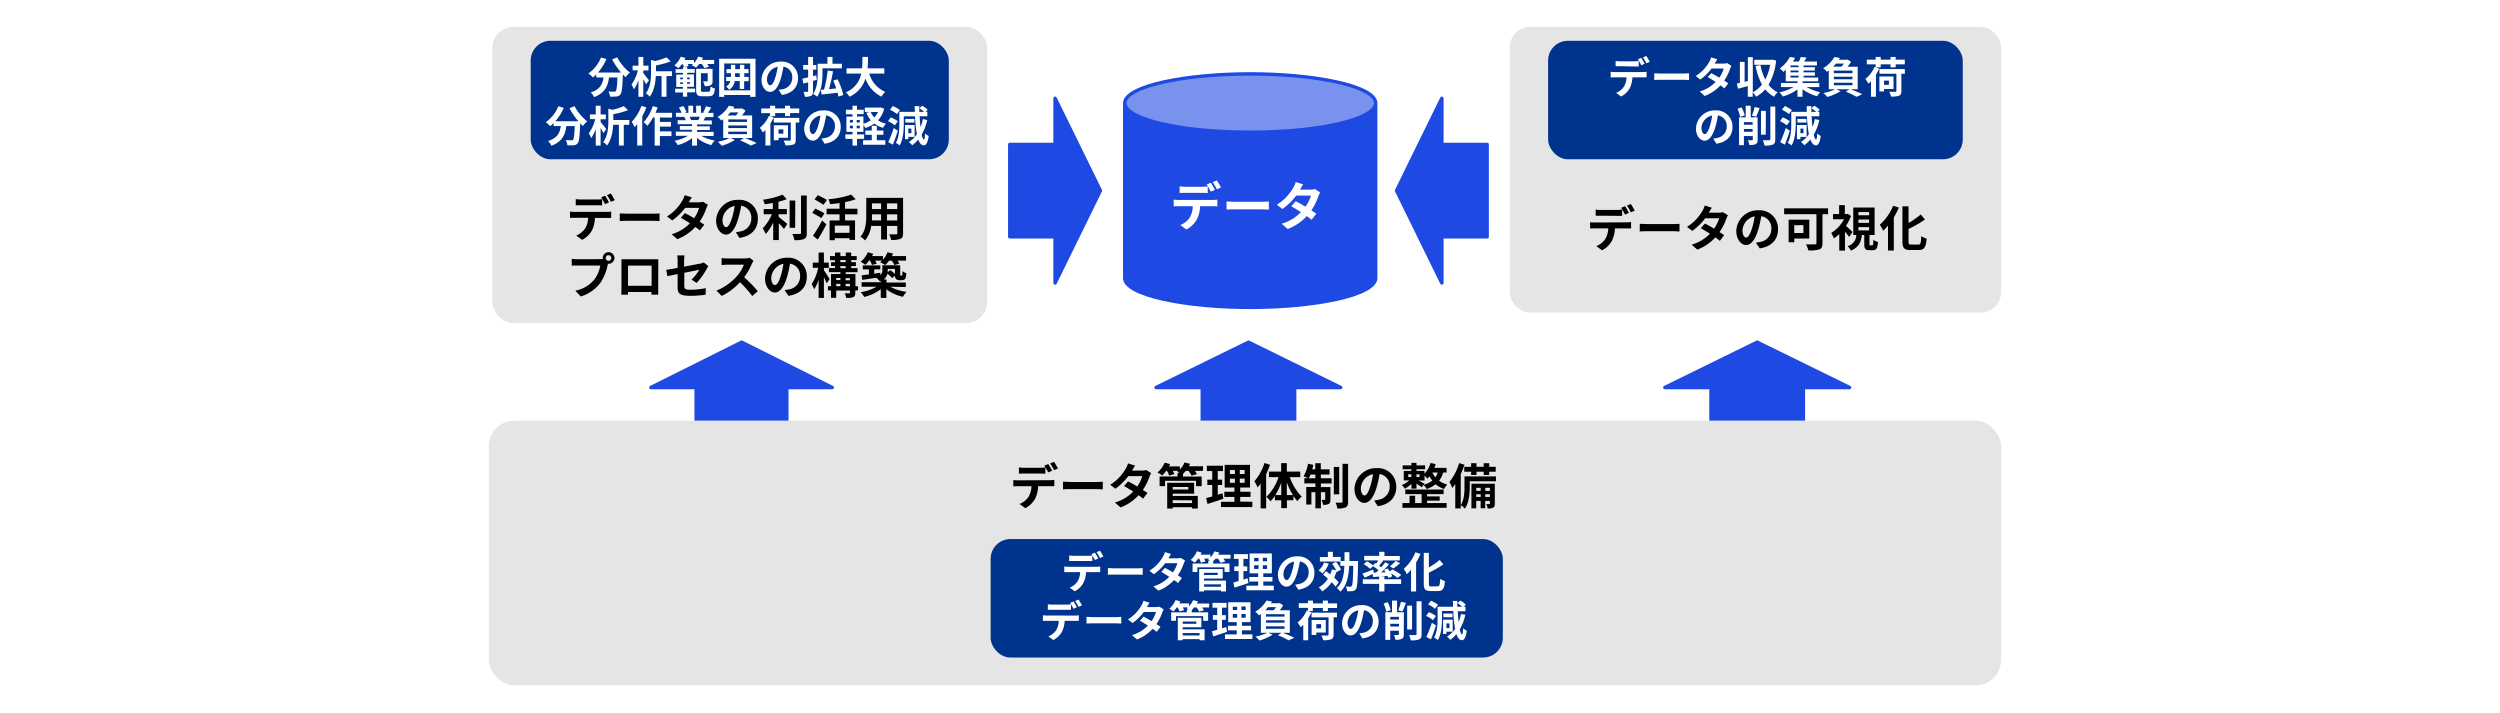 <svg xmlns="http://www.w3.org/2000/svg" viewBox="0 0 820 234"><defs><style>.cls-1{fill:#fff;}.cls-2,.cls-3{fill:#1e49e2;}.cls-2{fill-rule:evenodd;}.cls-4{fill:#e5e5e5;}.cls-5{fill:#00338d;}.cls-6{fill:#7892ee;}</style></defs><g id="レイヤー_2" data-name="レイヤー 2"><g id="レイヤー_3" data-name="レイヤー 3"><rect class="cls-1" width="820" height="234"/></g><g id="レイヤー_1-2" data-name="レイヤー 1"><polygon class="cls-2" points="213.5 127.1 243.21 112.24 272.93 127.1 258.07 127.1 258.07 141.96 228.35 141.96 228.35 127.1 213.5 127.1"/><path class="cls-3" d="M258.07,142.53H228.35a.58.58,0,0,1-.57-.57V127.67H213.5a.57.57,0,0,1-.26-1.08L243,111.73a.57.57,0,0,1,.51,0l29.71,14.86a.57.57,0,0,1-.25,1.08H258.64V142A.58.58,0,0,1,258.07,142.53Zm-29.14-1.15H257.5V127.1a.56.56,0,0,1,.57-.57H270.5l-27.29-13.65-27.29,13.65h12.43a.57.57,0,0,1,.58.57Z"/><polygon class="cls-2" points="379.21 127.1 409.5 112.24 439.78 127.1 424.64 127.1 424.64 141.96 394.35 141.96 394.35 127.1 379.21 127.1"/><path class="cls-3" d="M424.64,142.53H394.35a.58.58,0,0,1-.57-.57V127.67H379.21a.58.58,0,0,1-.56-.44.57.57,0,0,1,.31-.64l30.29-14.86a.55.55,0,0,1,.5,0L440,126.59a.57.57,0,0,1-.25,1.08H425.21V142A.57.57,0,0,1,424.64,142.53Zm-29.71-1.15h29.14V127.1a.56.56,0,0,1,.57-.57h12.68L409.5,112.88l-27.83,13.65h12.68a.57.57,0,0,1,.58.57Z"/><polygon class="cls-2" points="546.07 127.1 576.35 112.24 606.64 127.1 591.5 127.1 591.5 141.96 561.21 141.96 561.21 127.1 546.07 127.1"/><path class="cls-3" d="M591.5,142.53H561.21a.58.58,0,0,1-.57-.57V127.67H546.07a.57.57,0,0,1-.25-1.08l30.28-14.86a.57.57,0,0,1,.51,0l30.28,14.86a.57.57,0,0,1-.25,1.08H592.07V142A.58.58,0,0,1,591.5,142.53Zm-29.72-1.15h29.15V127.1a.56.56,0,0,1,.57-.57h12.68l-27.83-13.65-27.82,13.65h12.68a.56.56,0,0,1,.57.57Z"/><rect class="cls-4" x="161.5" y="8.81" width="162.29" height="97.14" rx="6.88"/><rect class="cls-5" x="174.07" y="13.38" width="137.14" height="38.86" rx="6.48"/><path class="cls-1" d="M202.45,18.82a16.09,16.09,0,0,0,4.16,5,7.77,7.77,0,0,0-1.42,1.5c-.29-.27-.59-.58-.89-.9v.1c-.16,4.23-.33,5.88-.82,6.47a1.69,1.69,0,0,1-1.27.65,15,15,0,0,1-2.11.05,4.06,4.06,0,0,0-.55-1.68c.77.05,1.5.07,1.85.07a.65.65,0,0,0,.56-.2c.28-.29.43-1.54.56-4.47h-2.76c-.35,2.69-1.26,5.09-4.89,6.44a5.81,5.81,0,0,0-1.1-1.54c3.16-1,3.89-2.85,4.17-4.9h-2.37v-1a9.46,9.46,0,0,1-1.12,1A9.5,9.5,0,0,0,193,24.09a11.63,11.63,0,0,0,4.13-5.24l1.79.52a17,17,0,0,1-2.77,4.41h7.56a23.68,23.68,0,0,1-2.93-4.3Z"/><path class="cls-1" d="M211.91,27.66A15.62,15.62,0,0,0,211,26v5.75h-1.59V26.3a12.13,12.13,0,0,1-1.5,3,8.16,8.16,0,0,0-.79-1.56,13,13,0,0,0,2.1-4.67H207.5V21.54h1.91V18.67H211v2.87h1.7v1.57H211V24c.48.55,1.6,2,1.85,2.35Zm8.49-2.72h-1.8v6.79H217V24.94H215.1c-.09,2.14-.53,4.87-2,6.78a4,4,0,0,0-1.28-1.08c1.56-2.06,1.72-4.87,1.72-6.94V19.65l1.31.36a18.31,18.31,0,0,0,3.74-1.2l1.42,1.3a23.15,23.15,0,0,1-4.85,1.33v1.93h5.27Z"/><path class="cls-1" d="M229.34,21a8.67,8.67,0,0,1-1.05,1.17,9.25,9.25,0,0,0-1.45-.8c.15-.11.3-.23.46-.37h-1.74a4.28,4.28,0,0,1,.32.65l-1.31.38h.82v.63h2.48v1.21h-2.48v.54h2.23v4.06h-2.23v.59H228v1.23h-2.61v1.42H224V30.33h-2.56V29.1H224v-.59h-2.19V24.45H224v-.54h-2.42V22.7H224v-.63h.4a4.34,4.34,0,0,0-.47-1h-.28a12.69,12.69,0,0,1-1.12,1.3,9.06,9.06,0,0,0-1.35-.9,7.42,7.42,0,0,0,2.1-2.88l1.56.42c-.1.22-.21.45-.32.67h3.1v1A6.76,6.76,0,0,0,229,18.56l1.59.38c-.1.24-.22.47-.34.71h4V21h-2.29a6.64,6.64,0,0,1,.57.92l-1.51.42a7.81,7.81,0,0,0-.83-1.34Zm-6.22,5H224v-.57h-.89Zm.89,1.51V27h-.89v.57Zm1.38-2.08V26h.86v-.57Zm.86,1.51h-.86v.57h.86Zm6.1,3.14c.52,0,.62-.3.7-1.7a4.37,4.37,0,0,0,1.43.63c-.18,2-.62,2.56-2,2.56h-2.15c-1.56,0-2-.46-2-2.18V22.56h5.39v4c0,.69-.12,1.14-.63,1.39a4.09,4.09,0,0,1-1.94.29,6.15,6.15,0,0,0-.56-1.54c.56,0,1.13,0,1.31,0s.23-.05.23-.2V24H229.9v5.4c0,.61.08.71.67.71Z"/><path class="cls-1" d="M247.81,19.27v12.5h-1.74v-.6h-8.53v.6h-1.66V19.27Zm-1.74,10.36V20.81h-8.53v8.82Zm-.53-3h-1.46v2.54h-1.44V26.59H241a4.06,4.06,0,0,1-1.84,2.86,5.34,5.34,0,0,0-1-1.08,3.07,3.07,0,0,0,1.39-1.78h-1.37V25.24h1.57c0-.16,0-.3,0-.45V24h-1.48V22.68h1.48V21.26h1.4v1.42h1.54V21.26h1.44v1.42h1.4V24h-1.4v1.24h1.46Zm-2.9-1.35V24H241.1v1.24Z"/><path class="cls-1" d="M255.42,29.46c.54-.07.93-.14,1.29-.22a3.75,3.75,0,0,0,3.15-3.71,3.43,3.43,0,0,0-2.9-3.67,29.2,29.2,0,0,1-.82,3.77c-.83,2.8-2,4.51-3.54,4.51s-2.83-1.7-2.83-4a6.17,6.17,0,0,1,6.38-5.93,5.29,5.29,0,0,1,5.6,5.42c0,2.91-1.79,5-5.29,5.51Zm-1.07-4.2a22.64,22.64,0,0,0,.74-3.36,4.36,4.36,0,0,0-3.52,4c0,1.4.56,2.09,1.08,2.09S253.79,27.14,254.35,25.26Z"/><path class="cls-1" d="M267.91,26.17c-.4.13-.82.24-1.24.37v3.33c0,.83-.14,1.27-.59,1.53a4.15,4.15,0,0,1-2.09.33,5.91,5.91,0,0,0-.46-1.62,11.41,11.41,0,0,0,1.3,0c.17,0,.24-.05.24-.26V27l-1.55.42-.35-1.61,1.9-.44V22.84h-1.62V21.32h1.62V18.68h1.6v2.64h1.07v1.52h-1.07V25l1.06-.28Zm1.86-2c0,2.19-.26,5.48-1.75,7.56a6.36,6.36,0,0,0-1.34-.92c1.37-1.9,1.51-4.69,1.51-6.65V20.9h3.21V18.68h1.65V20.9h3.09v1.51h-6.37ZM275,31.69a9.24,9.24,0,0,0-.28-1.27c-1.84.21-3.78.43-5.22.58l-.28-1.54,1.08-.08a45.48,45.48,0,0,0,1.2-6.27l1.74.26c-.35,2-.85,4.19-1.33,5.87l2.38-.24a23.21,23.21,0,0,0-1-2.56l1.42-.45a21.22,21.22,0,0,1,1.89,5.18Z"/><path class="cls-1" d="M285.12,24.14a9.37,9.37,0,0,0,5.23,6,6.88,6.88,0,0,0-1.23,1.56,10.44,10.44,0,0,1-5.25-5.93,9.63,9.63,0,0,1-5.23,5.95,5.06,5.06,0,0,0-1.25-1.42,8.35,8.35,0,0,0,5.08-6.16h-4.81V22.42h5.09c.14-1.31.13-2.59.14-3.74h1.82c0,1.15,0,2.44-.17,3.74h5.51v1.72Z"/><path class="cls-1" d="M188.45,34.82a16.09,16.09,0,0,0,4.16,5,7.77,7.77,0,0,0-1.42,1.5c-.29-.27-.59-.58-.89-.9v.1c-.16,4.23-.33,5.88-.82,6.47a1.69,1.69,0,0,1-1.27.65,15,15,0,0,1-2.11,0,4.06,4.06,0,0,0-.55-1.68c.77,0,1.5.07,1.85.07a.65.65,0,0,0,.56-.2c.28-.29.43-1.54.56-4.47h-2.76c-.35,2.69-1.26,5.09-4.89,6.44a5.81,5.81,0,0,0-1.1-1.54c3.16-1,3.89-2.85,4.17-4.9h-2.37v-1a9.46,9.46,0,0,1-1.12,1A9.5,9.5,0,0,0,179,40.09a11.63,11.63,0,0,0,4.13-5.24l1.79.52a17,17,0,0,1-2.77,4.41h7.56a23.68,23.68,0,0,1-2.93-4.3Z"/><path class="cls-1" d="M197.91,43.66A15.62,15.62,0,0,0,197,42v5.75h-1.59V42.3a12.13,12.13,0,0,1-1.5,3,8.16,8.16,0,0,0-.79-1.56,13,13,0,0,0,2.1-4.67H193.5V37.54h1.91V34.67H197v2.87h1.7v1.57H197V40c.48.55,1.6,2,1.85,2.35Zm8.49-2.72h-1.8v6.79H203V40.94H201.1c-.09,2.14-.53,4.87-2,6.78a4,4,0,0,0-1.28-1.08c1.56-2.06,1.72-4.87,1.72-6.94V35.65l1.31.36a18.31,18.31,0,0,0,3.74-1.2l1.42,1.3a23.15,23.15,0,0,1-4.85,1.33v1.93h5.27Z"/><path class="cls-1" d="M212,35.23a21.14,21.14,0,0,1-1.34,2.91v9.59H209v-7c-.3.35-.59.7-.87,1a11.19,11.19,0,0,0-.92-1.78,14.66,14.66,0,0,0,3.19-5.23Zm4.44,3.3V40h3.63v1.52h-3.63V43.1h3.81v1.54h-3.81v3.11h-1.71V38.53h-.53a15.5,15.5,0,0,1-1.83,2.72,11,11,0,0,0-1.28-1.16,14,14,0,0,0,3-5.28l1.61.41A16.84,16.84,0,0,1,215,37h5.44v1.58Z"/><path class="cls-1" d="M230,44.55a12.47,12.47,0,0,0,4.44,1.53,7.48,7.48,0,0,0-1.12,1.51,11.92,11.92,0,0,1-4.7-2.36v2.52H227V45.31a13.37,13.37,0,0,1-4.69,2.27,7.86,7.86,0,0,0-1.06-1.39,14.62,14.62,0,0,0,4.42-1.64h-4V43.18H227v-.61h-4V41.36h4v-.63h-4.73v-1.3h2.66a6.22,6.22,0,0,0-.48-1.09l.17,0h-2.93V37h1.88a12.73,12.73,0,0,0-.87-1.73l1.43-.49a10.09,10.09,0,0,1,1.06,2l-.68.25h1.27V34.67h1.56V37h1V34.67h1.57V37h1.25l-.51-.15a10.66,10.66,0,0,0,.88-2l1.75.42c-.39.64-.77,1.27-1.09,1.76H234v1.36H231.4c-.22.41-.45.78-.66,1.12h2.75v1.3h-4.86v.63h4.2v1.21h-4.2v.61h5.44v1.37Zm-3.8-6.24a7.38,7.38,0,0,1,.47,1.08l-.24,0h2.62c.17-.34.34-.74.49-1.12Z"/><path class="cls-1" d="M244.36,45.27c1.36.52,2.9,1.17,3.81,1.64l-1.87.84a25.66,25.66,0,0,0-3.52-1.68l1.23-.8h-4.36l1.42.64a17.9,17.9,0,0,1-4.32,1.89,17.61,17.61,0,0,0-1.3-1.29,16.52,16.52,0,0,0,3.86-1.24h-2.1V39.11l-.63.45a5.13,5.13,0,0,0-1.23-1.19,10.12,10.12,0,0,0,3.71-3.69l1.8.34c-.11.2-.23.38-.36.58h2.6l.27-.07,1.15.74a14.22,14.22,0,0,1-1.14,1.61h3.32v7.39Zm-4.81-8.4a10.9,10.9,0,0,1-.93,1h2.78a12.38,12.38,0,0,0,.78-1ZM245,39.16h-6.11V40H245Zm0,2h-6.11V42H245ZM238.86,44H245v-.82h-6.11Z"/><path class="cls-1" d="M253.77,38.51a17,17,0,0,1-1.08,2v7.22h-1.62V42.62a9.56,9.56,0,0,1-.85.84,10.21,10.21,0,0,0-1-1.55,10.46,10.46,0,0,0,3-3.94l.37.13v-1h-2.91V35.58h2.91v-.91h1.66v.91h3.23v-.91h1.67v.91h3v1.51h-3v1h-1.67v-1h-3.23v1h-1.62Zm8.39,1.68H261V45.9c0,.85-.18,1.27-.78,1.5a7.3,7.3,0,0,1-2.6.26,6.34,6.34,0,0,0-.59-1.54c.81,0,1.75,0,2,0s.35-.07.35-.29V40.19h-5.58V38.65h8.35Zm-6.81,5V46h-1.54V41.08h4.65v4.1Zm0-2.74v1.39h1.59V42.44Z"/><path class="cls-1" d="M269.42,45.46c.54-.07.93-.14,1.29-.22a3.75,3.75,0,0,0,3.15-3.71,3.43,3.43,0,0,0-2.9-3.67,29.2,29.2,0,0,1-.82,3.77c-.83,2.8-2,4.51-3.54,4.51s-2.83-1.7-2.83-4a6.17,6.17,0,0,1,6.38-5.93,5.29,5.29,0,0,1,5.6,5.42c0,2.91-1.79,5-5.29,5.51Zm-1.07-4.2a22.64,22.64,0,0,0,.74-3.36,4.36,4.36,0,0,0-3.52,4c0,1.4.56,2.09,1.08,2.09S267.79,43.14,268.35,41.26Z"/><path class="cls-1" d="M290,35.65A9,9,0,0,1,288,39.49a8.32,8.32,0,0,0,2.63,1.09,5.85,5.85,0,0,0-1,1.34,7.94,7.94,0,0,1-2.82-1.4,10.48,10.48,0,0,1-3,1.46,7.54,7.54,0,0,0-.6-1v2.27h-2.1v.84h2.31v1.46H281.1v2.2h-1.48v-2.2h-2.33V44.09h2.33v-.84h-2v-5h2v-.77h-2.16V36h2.16V34.67h1.48V36h2.2v1.44h-2.2v.77h2.1v2.38a8.29,8.29,0,0,0,2.42-1.14A9.23,9.23,0,0,1,284.18,37l1.11-.29h-1.63V35.3h5l.28-.06Zm-11.24,4.54h1v-.84h-1Zm0,1.91h1v-.85h-1ZM282,39.35h-1v.84h1Zm0,1.9h-1v.85h1ZM287.59,46h2.79v1.47h-7.29V46h2.85V44.22h-2.11v-1.4h2.11V41.26h1.65v1.56h2.16v1.4h-2.16Zm-2-9.24a6.89,6.89,0,0,0,1.16,1.76A6.76,6.76,0,0,0,288,36.73Z"/><path class="cls-1" d="M293.5,41.12a9.25,9.25,0,0,0-2.24-1.38l.91-1.23a8.42,8.42,0,0,1,2.31,1.27Zm1,1.73c-.48,1.54-1.08,3.2-1.65,4.6l-1.52-.82A38.75,38.75,0,0,0,293.15,42Zm-.32-5.42A9.36,9.36,0,0,0,291.91,36l.94-1.23a10.57,10.57,0,0,1,2.32,1.34Zm9.95,1.93a17.13,17.13,0,0,1-1.82,4.8c.22,1,.46,1.57.71,1.58s.34-.7.41-2a4.59,4.59,0,0,0,1.18.85c-.35,2.55-1,3.09-1.61,3.09-.77,0-1.36-.7-1.8-1.94a10.14,10.14,0,0,1-2,1.89,9.23,9.23,0,0,0-1.09-1.07A8.47,8.47,0,0,0,300.74,44a41.21,41.21,0,0,1-.61-5.84h-3.69v2.44c0,2.1-.19,5.15-1.37,7.11a5.64,5.64,0,0,0-1.24-.84c1.06-1.8,1.16-4.38,1.16-6.27v-3.9h5.07q0-.93-.06-1.89h1.53c0,.64,0,1.27,0,1.89h1.58a8.91,8.91,0,0,0-1.55-1.18l.89-.84A7.4,7.4,0,0,1,304.28,36l-.68.68h.57v1.46h-2.53c.07,1.31.17,2.51.29,3.56a15.39,15.39,0,0,0,.77-2.64Zm-6.2,5.53v.76h-1.09V41H300v3.92Zm2-4.7h-3V39h3Zm-2,2v1.5h1v-1.5Z"/><path d="M199,69.5a11.08,11.08,0,0,0,1.46-.1v2.08c-.4,0-1,0-1.46,0h-3.86a10,10,0,0,1-1,4.12,7.67,7.67,0,0,1-3.22,3.07L189,77.26a6.54,6.54,0,0,0,2.9-2.29,6.89,6.89,0,0,0,1-3.54h-4.4c-.46,0-1.09,0-1.54.07V69.4a11.17,11.17,0,0,0,1.54.1Zm-8.45-2.18c-.54,0-1.23,0-1.71.05V65.31a12,12,0,0,0,1.71.12h5.23a12.47,12.47,0,0,0,1.73-.12v2.06c-.54,0-1.17-.05-1.73-.05Zm7.91-.37a23.46,23.46,0,0,0-1.27-2.22l1.28-.53c.4.59,1,1.6,1.27,2.19Zm1.92-.73A20.16,20.16,0,0,0,199.09,64l1.26-.53a20.47,20.47,0,0,1,1.28,2.18Z"/><path d="M203.29,70c.58,0,1.75.09,2.58.09h8.59c.74,0,1.46-.06,1.87-.09v2.51c-.38,0-1.2-.08-1.87-.08h-8.59c-.91,0-2,0-2.58.08Z"/><path d="M232.21,67.18a6.6,6.6,0,0,0-.53,1.13,18.39,18.39,0,0,1-2.21,4.39c.59.37,1.14.73,1.54,1l-1.46,1.87a18.33,18.33,0,0,0-1.49-1.13,15.23,15.23,0,0,1-5.9,4l-1.86-1.61a13.62,13.62,0,0,0,6-3.59c-1.09-.7-2.18-1.36-3-1.82l1.36-1.52c.85.43,1.93,1,3,1.68a11.79,11.79,0,0,0,1.66-3.41h-4.59a18.87,18.87,0,0,1-4.23,4.13L218.77,71a14.71,14.71,0,0,0,5.1-5.31,7,7,0,0,0,.72-1.68l2.32.72c-.38.56-.8,1.29-1,1.63l0,0h3.28a5.1,5.1,0,0,0,1.39-.18Z"/><path d="M241.36,76.17a14,14,0,0,0,1.47-.26,4.29,4.29,0,0,0,3.6-4.24,3.92,3.92,0,0,0-3.31-4.19,35.15,35.15,0,0,1-1,4.31c-.94,3.2-2.32,5.15-4,5.15s-3.24-1.94-3.24-4.61a7.07,7.07,0,0,1,7.3-6.78,6,6,0,0,1,6.4,6.19c0,3.33-2.05,5.69-6.05,6.3Zm-1.23-4.8a26.31,26.31,0,0,0,.84-3.84,5,5,0,0,0-4,4.59c0,1.6.64,2.39,1.23,2.39S239.49,73.51,240.13,71.37Z"/><path d="M255.45,71.18c.79.59,2.37,1.95,2.8,2.29l-1.1,1.63a24.86,24.86,0,0,0-1.7-1.88v5.53h-1.84V73a16.07,16.07,0,0,1-2.44,3.76,11.65,11.65,0,0,0-1-1.86,15.47,15.47,0,0,0,3-4.61h-2.68V68.57h3v-2c-.91.17-1.82.32-2.68.43a5.72,5.72,0,0,0-.55-1.49,26.8,26.8,0,0,0,6.43-1.65l1.35,1.47a19.29,19.29,0,0,1-2.71.83v2.39h2.76v1.74h-2.76Zm5.36,3.53H259V65.77h1.85Zm3.81-10.57V76.46c0,1.1-.22,1.63-.88,1.93a7.78,7.78,0,0,1-3.18.37,7.37,7.37,0,0,0-.66-2c1,0,2.07,0,2.4,0s.43-.11.43-.4V64.14Z"/><path d="M269.41,71.55c-.66-.47-2-1.22-3-1.73l1-1.41c.88.43,2.31,1.12,3,1.55Zm-2.76,5.76a47.56,47.56,0,0,0,3-5l1.4,1.28c-.85,1.67-1.86,3.5-2.84,5Zm3.44-10.13a32.66,32.66,0,0,0-2.91-1.76L268.25,64c.9.45,2.29,1.15,3,1.6Zm7.09,3.12v2h3.27V78.7h-1.81v-.58h-4.82v.66h-1.71V72.31h3.26v-2h-4.25V68.47h4.25V66.6c-1.05.16-2.11.27-3.12.37a6.87,6.87,0,0,0-.52-1.63,31,31,0,0,0,7.47-1.51l1.47,1.51a20.33,20.33,0,0,1-3.49.94v2.19h4.07V70.3ZM278.64,74h-4.82v2.35h4.82Z"/><path d="M296.21,76.52c0,1-.23,1.54-.87,1.82a7.32,7.32,0,0,1-3.07.34,7,7,0,0,0-.61-1.82c.9,0,1.95,0,2.24,0s.42-.1.42-.38V74.1h-3.38v4.47H289V74.1h-3.26a9.21,9.21,0,0,1-2,4.76,6.61,6.61,0,0,0-1.5-1.23c1.74-1.92,1.89-4.77,1.89-7V64.91h12.08ZM289,72.31v-2h-3v.29c0,.51,0,1.09,0,1.68Zm-3-5.6v1.86h3V66.71Zm8.31,0h-3.38v1.86h3.38Zm0,5.6v-2h-3.38v2Z"/><path d="M196.8,85a6.89,6.89,0,0,0,.91-.07,1.39,1.39,0,0,1,0-.3,1.91,1.91,0,1,1,1.92,1.9h-.21l-.13.48a16.15,16.15,0,0,1-2.4,5.82,12.73,12.73,0,0,1-6.43,4.42l-1.74-1.91A10.53,10.53,0,0,0,195,91.6a10.41,10.41,0,0,0,1.89-4.51h-7.46c-.74,0-1.49,0-1.9.06V84.9a18.7,18.7,0,0,0,1.9.13Zm3.71-.37a.92.92,0,1,0-.91.91A.92.92,0,0,0,200.51,84.66Z"/><path d="M215.89,94.43c0,.63,0,2.16,0,2.23h-2.21l0-.88H206l0,.88h-2.21c0-.08.05-1.48.05-2.24V86.59c0-.45,0-1.1,0-1.55l1.69,0h8.8c.4,0,1,0,1.59,0,0,.48,0,1.07,0,1.55ZM206,87.11v6.64h7.73V87.11Z"/><path d="M226.81,91.71a13.54,13.54,0,0,0,2.56-3.23l-4.92,1V93.7c0,1,.28,1.34,2,1.34a26.93,26.93,0,0,0,5.05-.53l-.06,2.16a36.25,36.25,0,0,1-5,.36c-3.65,0-4.18-.89-4.18-2.77V89.89c-1.42.29-2.68.54-3.36.7l-.38-2.09c.75-.1,2.16-.34,3.74-.63V85.59a13.5,13.5,0,0,0-.12-1.83h2.38a13.2,13.2,0,0,0-.14,1.83v1.88c2.33-.43,4.57-.89,5.29-1a5.21,5.21,0,0,0,1.14-.39l1.53,1.2c-.14.23-.38.58-.52.87a22.38,22.38,0,0,1-3.32,4.65Z"/><path d="M247.17,85.54a6.58,6.58,0,0,0-.56,1,23.42,23.42,0,0,1-2.52,4.4,44.69,44.69,0,0,1,4.47,4.58l-1.83,1.58a36.27,36.27,0,0,0-4-4.53,21,21,0,0,1-6,4.5L235,95.33a18.28,18.28,0,0,0,6.56-4.59A12.52,12.52,0,0,0,244,86.82h-5.42c-.67,0-1.55.09-1.89.11V84.66c.43.06,1.41.11,1.89.11h5.63a5.82,5.82,0,0,0,1.66-.21Z"/><path d="M257.36,95.17a14,14,0,0,0,1.47-.26,4.29,4.29,0,0,0,3.6-4.24,3.92,3.92,0,0,0-3.31-4.19,35.15,35.15,0,0,1-.95,4.31c-.94,3.2-2.32,5.15-4,5.15s-3.24-1.94-3.24-4.61a7.07,7.07,0,0,1,7.3-6.78,6,6,0,0,1,6.4,6.19c0,3.33-2,5.69-6,6.3Zm-1.23-4.8a26.31,26.31,0,0,0,.84-3.84,5,5,0,0,0-4,4.59c0,1.6.64,2.39,1.23,2.39S255.49,92.51,256.13,90.37Z"/><path d="M271.15,92.91c-.21-.49-.56-1.24-.91-2v6.82h-1.73v-6a13.43,13.43,0,0,1-1.46,3.15,8.76,8.76,0,0,0-.83-1.68,15.92,15.92,0,0,0,2.15-5.36h-1.78V86.13h1.92v-3.3h1.73v3.3h1.6v1.76h-1.6v.75c.44.63,1.63,2.46,1.89,2.91Zm10.25,2.35h-.86V96c0,.8-.16,1.2-.69,1.46a6,6,0,0,1-2.29.25,6.57,6.57,0,0,0-.49-1.5c.59,0,1.25,0,1.44,0s.27-.05.27-.24v-.68h-4.5v2.39h-1.71V95.26h-1V93.87h1v-4h3.08v-.61h-3.76V87.92h2v-.67h-1.31V86h1.31v-.66h-1.65V84h1.65V82.83h1.76V84h1.76V82.83h1.78V84H281v1.31h-1.79V86h1.53v1.28h-1.53v.67h2.07v1.34h-3.88v.61h3.18v4h.86Zm-7.12-4.08v.69h1.37v-.69Zm0,2.69h1.37V93.1h-1.37Zm1.35-7.9h1.76v-.66h-1.76Zm0,2h1.76v-.67h-1.76Zm1.73,3.26v.69h1.42v-.69Zm1.42,2.69V93.1h-1.42v.77Z"/><path d="M285.1,85.44a10.29,10.29,0,0,1-1.26,1.44,11.22,11.22,0,0,0-1.54-1,8.16,8.16,0,0,0,2.34-3.14l1.77.48c-.11.26-.24.52-.36.77h3.55v1.19a7.71,7.71,0,0,0,1.52-2.44l1.81.44c-.12.27-.24.54-.39.81h4.64v1.49h-2.8a6,6,0,0,1,.61,1l-1.62.46a7.44,7.44,0,0,0-.88-1.44h-.88a8.66,8.66,0,0,1-1.26,1.44,10.27,10.27,0,0,0-1.66-.91c.2-.16.41-.34.62-.53h-2.24a7.75,7.75,0,0,1,.5,1L286,86.9a7,7,0,0,0-.67-1.46Zm6.9,8.61a15.64,15.64,0,0,0,5.36,1.68,9.42,9.42,0,0,0-1.22,1.62,13.73,13.73,0,0,1-5.41-2.47v2.85h-1.84V94.85a14.12,14.12,0,0,1-5.42,2.54,9.55,9.55,0,0,0-1.17-1.55,15.06,15.06,0,0,0,5.2-1.79h-4.89V92.56h6.28v-.4c-.09,0-.19.08-.3.13a6.21,6.21,0,0,0-1.17-1.18c-1.66.25-3.29.49-4.59.7l-.21-1.5L285,90V88.37h-2V87.06h5.74v1.31h-2v1.38l2-.29,0,.78a2.07,2.07,0,0,0,.67-1.66V87h5.85v2.81c0,.28,0,.43,0,.48a.13.13,0,0,0,.14.08h.26a.28.28,0,0,0,.19,0c.05,0,.09-.13.13-.32s0-.6.06-1.11a4.68,4.68,0,0,0,1.23.66,8,8,0,0,1-.21,1.52,1.11,1.11,0,0,1-.52.62,2.18,2.18,0,0,1-.85.16H295a1.57,1.57,0,0,1-1.1-.38,1.52,1.52,0,0,1-.35-1.09l-.91.81a10.8,10.8,0,0,0-1.56-1.48,3.24,3.24,0,0,1-1.23,1.9h.91v1h6.34v1.49Zm-.83-5.83v.41c0,.22,0,.43,0,.65l.8-.69a14.12,14.12,0,0,1,1.57,1.25V88.22Z"/><rect class="cls-4" x="495.21" y="8.81" width="161.14" height="93.71" rx="6.64"/><rect class="cls-5" x="507.78" y="13.38" width="136" height="38.86" rx="6.48"/><path class="cls-1" d="M538.81,23.63a9.83,9.83,0,0,0,1.27-.09v1.82c-.35,0-.88,0-1.27,0h-3.38a8.9,8.9,0,0,1-.89,3.6,6.75,6.75,0,0,1-2.82,2.69l-1.64-1.19a5.7,5.7,0,0,0,2.54-2,6,6,0,0,0,.87-3.09h-3.85c-.41,0-1,0-1.35.06V23.54a10,10,0,0,0,1.35.09Zm-7.4-1.91c-.47,0-1.07,0-1.49,0V20a10.34,10.34,0,0,0,1.49.11H536A10.84,10.84,0,0,0,537.5,20v1.8c-.47,0-1,0-1.51,0Zm6.92-.32a19.06,19.06,0,0,0-1.11-1.95l1.12-.46c.35.52.84,1.4,1.11,1.92Zm1.68-.64a16.27,16.27,0,0,0-1.12-1.94l1.11-.46a19.62,19.62,0,0,1,1.12,1.91Z"/><path class="cls-1" d="M542.6,24.05c.5,0,1.53.08,2.25.08h7.52c.65,0,1.28-.06,1.64-.08v2.19c-.34,0-1-.07-1.64-.07h-7.52c-.79,0-1.73,0-2.25.07Z"/><path class="cls-1" d="M567.93,21.6a6.09,6.09,0,0,0-.47,1,15.82,15.82,0,0,1-1.93,3.84c.52.32,1,.64,1.35.89L565.6,29a14.87,14.87,0,0,0-1.3-1,13.5,13.5,0,0,1-5.17,3.48L557.51,30a11.85,11.85,0,0,0,5.22-3.14c-1-.61-1.9-1.19-2.62-1.59L561.3,24c.75.37,1.7.91,2.64,1.47a10.43,10.43,0,0,0,1.45-3h-4a16.48,16.48,0,0,1-3.69,3.62l-1.51-1.17a12.86,12.86,0,0,0,4.46-4.64,6,6,0,0,0,.63-1.47l2,.63c-.33.49-.7,1.13-.87,1.42v0h2.87a4.4,4.4,0,0,0,1.22-.16Z"/><path class="cls-1" d="M582.56,19.87a19.22,19.22,0,0,1-2.47,7.93,8.23,8.23,0,0,0,3,2.48,6.23,6.23,0,0,0-1.19,1.45A9.42,9.42,0,0,1,579,29.3a11.07,11.07,0,0,1-3,2.42,6.89,6.89,0,0,0-1.11-1.42v1.43h-1.62v-3.5c-1.12.32-2.26.62-3.21.87l-.38-1.71,1-.19V20.29h1.55v6.54l1.07-.25V18.75h1.62V30.26a8.86,8.86,0,0,0,3-2.53,21.26,21.26,0,0,1-2.08-6.09l1.59-.3A17.79,17.79,0,0,0,579,26.09a16.21,16.21,0,0,0,1.62-4.84h-5.22V19.61h5.71l.28-.06Z"/><path class="cls-1" d="M592.54,28.55a16.58,16.58,0,0,0,4.48,1.7,6.93,6.93,0,0,0-1,1.33,15.52,15.52,0,0,1-4.8-2.3v2.45h-1.64V29.34a15.59,15.59,0,0,1-4.83,2.31,8.66,8.66,0,0,0-1.06-1.37,16.86,16.86,0,0,0,4.63-1.73h-4.17V27.22h5.43v-.54h-3.85V22.9c-.25.24-.52.46-.8.68a5.39,5.39,0,0,0-1.17-1.12,11.36,11.36,0,0,0,3.32-3.8l1.72.32a14.14,14.14,0,0,1-.76,1.2h2a10.73,10.73,0,0,0,.62-1.51l1.87.22c-.24.45-.5.9-.75,1.29h4.18v1.29h-4.39v.58h3.71v1.09h-3.71v.58h3.72v1.1h-3.72v.6h4.8v1.26h-5.14v.54h5.5v1.33Zm-2.62-7.08h-2.65v.58h2.65Zm0,1.67h-2.65v.58h2.65Zm-2.65,2.28h2.65v-.6h-2.65Z"/><path class="cls-1" d="M607,29.27c1.36.52,2.9,1.17,3.81,1.64l-1.88.84a26,26,0,0,0-3.51-1.68l1.23-.8h-4.37l1.43.64a18.15,18.15,0,0,1-4.33,1.89,14.42,14.42,0,0,0-1.3-1.29,16.37,16.37,0,0,0,3.86-1.24h-2.1V23.11c-.19.15-.4.29-.63.45a5.13,5.13,0,0,0-1.23-1.19,10,10,0,0,0,3.71-3.69l1.81.34c-.11.2-.24.38-.37.58h2.61l.26-.07,1.15.74A14.07,14.07,0,0,1,606,21.88h3.32v7.39Zm-4.82-8.4a12.34,12.34,0,0,1-.92,1H604a10.49,10.49,0,0,0,.78-1Zm5.42,2.29h-6.1V24h6.1Zm0,2h-6.1V26h6.1Zm-6.1,2.8h6.1v-.82h-6.1Z"/><path class="cls-1" d="M616.39,22.51a14.47,14.47,0,0,1-1.08,2v7.22h-1.62V26.62a9.56,9.56,0,0,1-.85.84,10.21,10.21,0,0,0-1-1.55,10.46,10.46,0,0,0,3-3.94l.38.13v-1h-2.92V19.58h2.92v-.91h1.65v.91h3.23v-.91h1.67v.91h3v1.51h-3v1h-1.67v-1h-3.23v1h-1.61Zm8.39,1.68h-1.13V29.9c0,.85-.19,1.27-.79,1.5a7.3,7.3,0,0,1-2.6.26,6.34,6.34,0,0,0-.59-1.54c.81,0,1.75,0,2,0s.35-.07.35-.29V24.19h-5.57V22.65h8.34Zm-6.81,5V30h-1.53V25.08h4.64v4.1Zm0-2.74v1.39h1.59V26.44Z"/><path class="cls-1" d="M561.93,45.46c.54-.07.93-.14,1.29-.22a3.75,3.75,0,0,0,3.15-3.71,3.43,3.43,0,0,0-2.9-3.67,29.2,29.2,0,0,1-.82,3.77c-.83,2.8-2,4.51-3.54,4.51s-2.83-1.7-2.83-4a6.17,6.17,0,0,1,6.38-5.93,5.29,5.29,0,0,1,5.6,5.42c0,2.91-1.79,5-5.29,5.51Zm-1.07-4.2a22.64,22.64,0,0,0,.74-3.36,4.36,4.36,0,0,0-3.52,4c0,1.4.56,2.09,1.08,2.09S560.3,43.14,560.86,41.26Z"/><path class="cls-1" d="M570.78,38.37a13.07,13.07,0,0,0-.87-2.69l1.36-.48a12.79,12.79,0,0,1,1,2.63Zm5.74,7.43c0,.77-.14,1.2-.64,1.47a4.8,4.8,0,0,1-2.12.28,6.08,6.08,0,0,0-.44-1.55c.54,0,1.14,0,1.34,0s.25-.08.25-.26V44.62H572v3h-1.59V38.49h2.18V34.67h1.65v3.82h2.24ZM572,40.05v.86h2.87v-.86Zm2.87,3.17v-.91H572v.91Zm-.25-5.29a16.45,16.45,0,0,0,.88-2.84l1.65.36a28,28,0,0,1-1.14,2.83Zm4.55,6.25H577.6V36.37h1.61Zm3.12-9.24V45.7c0,1-.19,1.43-.77,1.71a6.76,6.76,0,0,1-2.78.32A6.59,6.59,0,0,0,578.2,46c.91,0,1.81,0,2.1,0s.38-.1.38-.36V34.94Z"/><path class="cls-1" d="M586.07,41.12a9.45,9.45,0,0,0-2.24-1.38l.91-1.23a8.42,8.42,0,0,1,2.31,1.27Zm1,1.73c-.47,1.54-1.07,3.2-1.65,4.6l-1.51-.82A40.51,40.51,0,0,0,585.72,42Zm-.32-5.42A9,9,0,0,0,584.47,36l.94-1.23a10.65,10.65,0,0,1,2.33,1.34Zm10,1.93a17.44,17.44,0,0,1-1.82,4.8c.22,1,.46,1.57.71,1.58s.34-.7.41-2a4.55,4.55,0,0,0,1.17.85c-.35,2.55-1,3.09-1.61,3.09-.77,0-1.36-.7-1.79-1.94a10.41,10.41,0,0,1-2,1.89,9.35,9.35,0,0,0-1.1-1.07A8.61,8.61,0,0,0,593.31,44a41,41,0,0,1-.62-5.84H589v2.44c0,2.1-.2,5.15-1.37,7.11a6,6,0,0,0-1.25-.84c1.07-1.8,1.16-4.38,1.16-6.27v-3.9h5.07c0-.62,0-1.25,0-1.89h1.52c0,.64,0,1.27,0,1.89h1.59a8.62,8.62,0,0,0-1.56-1.18l.9-.84A7.4,7.4,0,0,1,596.85,36l-.69.68h.58v1.46H594.2c.07,1.31.17,2.51.3,3.56a16.34,16.34,0,0,0,.77-2.64Zm-6.21,5.53v.76H589.4V41h3.17v3.92Zm2-4.7h-3V39h3Zm-2,2v1.5h1v-1.5Z"/><path d="M533.55,72.93a12.94,12.94,0,0,0,1.45-.1v2.08c-.4,0-1,0-1.45,0h-3.86a10.13,10.13,0,0,1-1,4.11,7.63,7.63,0,0,1-3.22,3.08l-1.87-1.36a6.61,6.61,0,0,0,2.9-2.29,7,7,0,0,0,1-3.54h-4.4c-.47,0-1.09,0-1.54.07v-2.1a13,13,0,0,0,1.54.1Zm-8.45-2.18c-.54,0-1.23,0-1.71,0V68.73a12,12,0,0,0,1.71.13h5.23a12.47,12.47,0,0,0,1.73-.13V70.8c-.54,0-1.17,0-1.73,0Zm7.9-.37a21.36,21.36,0,0,0-1.26-2.22l1.28-.53a24.56,24.56,0,0,1,1.26,2.19Zm1.92-.73a17.84,17.84,0,0,0-1.27-2.21l1.26-.53a22.32,22.32,0,0,1,1.28,2.18Z"/><path d="M537.85,73.41c.58,0,1.75.09,2.58.09H549c.74,0,1.46-.06,1.87-.09v2.51c-.38,0-1.2-.08-1.87-.08h-8.59c-.91,0-2,0-2.58.08Z"/><path d="M566.76,70.61a7.47,7.47,0,0,0-.52,1.13A19,19,0,0,1,564,76.13c.59.36,1.14.73,1.53,1L564.11,79a18.33,18.33,0,0,0-1.49-1.13,15.23,15.23,0,0,1-5.9,4l-1.86-1.62a13.52,13.52,0,0,0,6-3.58c-1.09-.7-2.18-1.36-3-1.82l1.36-1.52c.84.43,1.93,1,3,1.68a11.79,11.79,0,0,0,1.66-3.41h-4.59a18.87,18.87,0,0,1-4.23,4.13l-1.73-1.33a14.67,14.67,0,0,0,5.11-5.31,7.45,7.45,0,0,0,.72-1.68l2.32.72c-.39.56-.8,1.29-1,1.63h3.26a5.13,5.13,0,0,0,1.39-.17Z"/><path d="M575.92,79.6a14.45,14.45,0,0,0,1.47-.26A4.29,4.29,0,0,0,581,75.1a3.93,3.93,0,0,0-3.31-4.19,35,35,0,0,1-.95,4.3c-.94,3.2-2.32,5.16-4,5.16s-3.24-1.94-3.24-4.61a7.07,7.07,0,0,1,7.3-6.79,6.05,6.05,0,0,1,6.4,6.2c0,3.32-2,5.69-6,6.3Zm-1.23-4.8a26.31,26.31,0,0,0,.84-3.84,5,5,0,0,0-4,4.59c0,1.6.64,2.38,1.23,2.38S574,76.94,574.69,74.8Z"/><path d="M599.61,70.25h-1.84v9.54c0,1.15-.27,1.71-1,2a10.85,10.85,0,0,1-3.62.35,8.37,8.37,0,0,0-.78-2c1.13.06,2.53,0,2.91,0s.51-.12.51-.45V70.25H585.2V68.33h14.41Zm-11.09,8v1.21h-1.85v-7.4h6.78v6.19Zm0-4.39v2.56h3V73.85Z"/><path d="M606.52,77.71A18.84,18.84,0,0,0,605.15,76V82.2h-1.87V76.78a13.38,13.38,0,0,1-1.78,1.44,8.42,8.42,0,0,0-.86-1.81,11.93,11.93,0,0,0,4.19-4.48h-3.6V70.22h2V67.28h1.87v2.94h.65l.32-.08,1.06.69a16.14,16.14,0,0,1-1.66,3.26c.7.61,1.85,1.72,2.16,2Zm7.57,2.75c.27,0,.34-.21.37-1.77a4.76,4.76,0,0,0,1.52.67c-.16,2.16-.59,2.7-1.68,2.7h-1.12c-1.39,0-1.7-.51-1.7-2.06V77.08h-.79c-.26,2.29-1,4.07-3.61,5.12A4.7,4.7,0,0,0,606,80.73a3.82,3.82,0,0,0,2.87-3.65h-1v-9h7v9h-1.68V80c0,.44,0,.49.27.49Zm-4.53-9.85h3.51V69.55h-3.51Zm0,2.49h3.51V72h-3.51Zm0,2.48h3.51V74.51h-3.51Z"/><path d="M622.83,68.09a28.33,28.33,0,0,1-1.66,3.24V82.17h-1.91V74a17.41,17.41,0,0,1-1.58,1.7,14.45,14.45,0,0,0-1.11-2,16.42,16.42,0,0,0,4.37-6.22Zm6.35,12.15c.77,0,.9-.55,1-2.8a5.45,5.45,0,0,0,1.75.81c-.22,2.76-.72,3.76-2.6,3.76h-2.74c-2,0-2.59-.64-2.59-2.89V67.68H626v5.47a27.46,27.46,0,0,0,4-2.8L631.39,72A38.62,38.62,0,0,1,626,75.1v4c0,1,.11,1.11.88,1.11Z"/><rect class="cls-4" x="160.35" y="137.96" width="496" height="86.86" rx="8.38"/><rect class="cls-5" x="324.93" y="176.81" width="168" height="38.86" rx="6.48"/><path class="cls-1" d="M359.59,185.91a12,12,0,0,0,1.28-.08v1.82c-.35,0-.88,0-1.28,0h-3.37a8.69,8.69,0,0,1-.9,3.59,6.66,6.66,0,0,1-2.81,2.69l-1.64-1.19a5.68,5.68,0,0,0,2.54-2,6,6,0,0,0,.86-3.09h-3.85c-.4,0-.95,0-1.34,0v-1.83a11.9,11.9,0,0,0,1.34.08ZM352.2,184c-.47,0-1.08,0-1.5,0v-1.81a10.59,10.59,0,0,0,1.5.12h4.58a10.85,10.85,0,0,0,1.51-.12v1.81c-.47,0-1,0-1.51,0Zm6.92-.32a19.91,19.91,0,0,0-1.11-1.95l1.12-.46c.35.52.84,1.4,1.11,1.92Zm1.68-.65a16.73,16.73,0,0,0-1.12-1.93l1.1-.46a16.17,16.17,0,0,1,1.12,1.9Z"/><path class="cls-1" d="M363.39,186.33c.5,0,1.52.09,2.25.09h7.52c.64,0,1.27-.06,1.64-.09v2.2c-.34,0-1.05-.07-1.64-.07h-7.52c-.8,0-1.73,0-2.25.07Z"/><path class="cls-1" d="M388.71,183.88a7.82,7.82,0,0,0-.46,1,16.15,16.15,0,0,1-1.93,3.83c.52.32,1,.65,1.34.9l-1.27,1.64c-.34-.3-.78-.63-1.3-1a13.4,13.4,0,0,1-5.17,3.49l-1.62-1.42a11.75,11.75,0,0,0,5.22-3.13c-.95-.62-1.9-1.19-2.62-1.6l1.19-1.33c.74.38,1.7.91,2.63,1.47a10.06,10.06,0,0,0,1.46-3h-4a16.44,16.44,0,0,1-3.69,3.61L377,187.2a12.75,12.75,0,0,0,4.47-4.65,6.25,6.25,0,0,0,.63-1.47l2,.63c-.34.49-.7,1.14-.87,1.43h2.86a4.42,4.42,0,0,0,1.22-.15Z"/><path class="cls-1" d="M403.6,183.24h-2.31a6.52,6.52,0,0,1,.58.94l-1.54.43a7.81,7.81,0,0,0-.84-1.37h-.81a7.1,7.1,0,0,1-.77.85v.76h5.36v2.77h-1.62v-1.53h-8.92v1.53h-1.57v-2.77h5.16v-1h.61c-.25-.14-.52-.27-.7-.35l.35-.28h-1.64a6.72,6.72,0,0,1,.47.92l-1.5.42a8.18,8.18,0,0,0-.63-1.34H393a9.9,9.9,0,0,1-1.12,1.34,8.84,8.84,0,0,0-1.36-.89,7.5,7.5,0,0,0,2.06-2.85l1.55.42c-.09.23-.21.45-.32.68H397v.93a6.32,6.32,0,0,0,1.33-2l1.58.38q-.15.36-.33.72h4.06Zm-8.67,7.19h7.2V194h-1.66v-.37h-5.54V194h-1.6v-7.37h7.73v3.12h-6.13Zm0-2.56v.73h4.48v-.73Zm0,3.78v.79h5.54v-.79Z"/><path class="cls-1" d="M409.49,191.23c-1.54.55-3.22,1.08-4.56,1.51l-.38-1.69,1.71-.46V187.3h-1.42v-1.53h1.42v-2.46h-1.54v-1.56h4.61v1.56h-1.49v2.46h1.26v1.53h-1.26v2.8c.46-.14.92-.28,1.37-.44Zm8.31.86v1.51h-9v-1.51h3.87v-1.34h-2.9v-1.49h2.9v-1.21h-2.8v-6.51h7.3v6.51h-2.81v1.21h3v1.49h-3v1.34Zm-6.44-8h1.45V183h-1.45Zm0,2.52h1.45v-1.21h-1.45Zm4.23-3.68h-1.38v1.16h1.38Zm0,2.47h-1.38v1.21h1.38Z"/><path class="cls-1" d="M424.81,191.75c.53-.07.92-.14,1.28-.22a3.76,3.76,0,0,0,3.15-3.71,3.43,3.43,0,0,0-2.89-3.67,31.37,31.37,0,0,1-.83,3.76c-.83,2.8-2,4.51-3.54,4.51s-2.83-1.69-2.83-4a6.19,6.19,0,0,1,6.38-5.94,5.29,5.29,0,0,1,5.6,5.42c0,2.91-1.79,5-5.29,5.52Zm-1.08-4.2a22.64,22.64,0,0,0,.74-3.36,4.34,4.34,0,0,0-3.51,4c0,1.4.56,2.08,1.07,2.08S423.17,189.43,423.73,187.55Z"/><path class="cls-1" d="M435.84,184.89a9.22,9.22,0,0,1-2.07,3.19,13.14,13.14,0,0,0-1.26-1,6.58,6.58,0,0,0,1.79-2.59Zm2.22,7.55a9.77,9.77,0,0,0-1.27-1.47,10.55,10.55,0,0,1-3.11,3,8.59,8.59,0,0,0-1.12-1.33,8.1,8.1,0,0,0,3-2.84c-.54-.47-1.08-.92-1.59-1.31l.94-1.17c.45.33.93.69,1.4,1.07a10.55,10.55,0,0,0,.56-1.61l1.39.29a11.23,11.23,0,0,0-1.35-2.14l1.29-.64a9.85,9.85,0,0,1,1.65,2.56l-1.38.74-.06-.15a12.77,12.77,0,0,1-.82,2,13,13,0,0,1,1.49,1.57Zm7.38-8.42s0,.53,0,.74c-.11,5.76-.23,7.8-.67,8.43a1.5,1.5,0,0,1-1.11.69,9.76,9.76,0,0,1-1.78.05,4,4,0,0,0-.47-1.55c.63,0,1.2.06,1.47.06a.53.53,0,0,0,.49-.24c.29-.38.42-2.09.5-6.6h-1.34c-.19,3.6-.79,6.54-2.9,8.47a5.21,5.21,0,0,0-1.18-1.21c1.86-1.64,2.37-4.12,2.51-7.26h-1.32v-1.41h-6.72v-1.48h2.63V181h1.63v1.68h2.56V184H441c0-.91,0-1.87,0-2.88h1.6c0,1,0,2,0,2.88Z"/><path class="cls-1" d="M451.35,187.82l.8-.79a18.35,18.35,0,0,0-1.77-1.3l-1,.85a10.88,10.88,0,0,0-2.1-1.54l1.11-.91a14,14,0,0,1,2,1.33l.65-.78.33.21a12.52,12.52,0,0,0,.66-1.08h-4.58v-1.48h4.93V181h1.71v1.36h5.05v1.48h-5.79l.31.11c-.44.56-.9,1.14-1.31,1.61.26.18.49.35.7.52.49-.58.93-1.13,1.28-1.64l1.3.6a35.07,35.07,0,0,1-2.6,2.73l1.44-.07c-.16-.27-.34-.52-.51-.76l1.18-.48c.22.29.48.62.7,1l.85-.69a17.76,17.76,0,0,1,2.93,1.8l-1.2,1a16.82,16.82,0,0,0-2.23-1.54,6.06,6.06,0,0,1,.48,1l-1.26.56a4.9,4.9,0,0,0-.3-.7c-1.69.15-3.4.28-4.74.38l-.17-1c-.88.43-1.81.87-2.56,1.2l-.79-1.34c.88-.28,2.23-.8,3.52-1.3l.25,1Zm2.73,2.18h5.49v1.54h-5.49V194h-1.71v-2.49H447V190h5.37v-.9h1.71Zm1.78-4.23a12.32,12.32,0,0,0,1.89-1.78l1.48.72a19.46,19.46,0,0,1-2.15,1.72Z"/><path class="cls-1" d="M465.94,181.68a22.32,22.32,0,0,1-1.46,2.83V194h-1.66v-7.14a16.81,16.81,0,0,1-1.39,1.49,11.93,11.93,0,0,0-1-1.77,14.37,14.37,0,0,0,3.83-5.44Zm5.56,10.63c.67,0,.78-.48.89-2.45a4.67,4.67,0,0,0,1.54.71c-.19,2.41-.63,3.29-2.28,3.29h-2.39c-1.77,0-2.27-.56-2.27-2.53v-10h1.68v4.79a24.65,24.65,0,0,0,3.53-2.45l1.23,1.45a34.67,34.67,0,0,1-4.76,2.71v3.52c0,.83.1,1,.77,1Z"/><path class="cls-1" d="M352.58,201.91a11.85,11.85,0,0,0,1.27-.08v1.82c-.35,0-.88,0-1.27,0h-3.37a9,9,0,0,1-.9,3.59,6.72,6.72,0,0,1-2.81,2.69l-1.64-1.19a5.71,5.71,0,0,0,2.53-2,6,6,0,0,0,.87-3.09h-3.85c-.41,0-1,0-1.34,0v-1.83a11.9,11.9,0,0,0,1.34.08Zm-7.39-1.9c-.48,0-1.08,0-1.5,0v-1.81a10.47,10.47,0,0,0,1.5.12h4.58a11.1,11.1,0,0,0,1.51-.12v1.81c-.48,0-1,0-1.51,0Zm6.91-.32a18,18,0,0,0-1.1-1.95l1.12-.46a20.91,20.91,0,0,1,1.1,1.92Zm1.68-.65a15.39,15.39,0,0,0-1.12-1.93l1.11-.46a19.52,19.52,0,0,1,1.12,1.9Z"/><path class="cls-1" d="M356.37,202.33c.51,0,1.53.09,2.26.09h7.52c.64,0,1.27-.06,1.63-.09v2.2c-.33,0-1-.07-1.63-.07h-7.52c-.8,0-1.74,0-2.26.07Z"/><path class="cls-1" d="M381.7,199.88a6.66,6.66,0,0,0-.46,1,16.54,16.54,0,0,1-1.93,3.83c.51.32,1,.65,1.34.9l-1.27,1.64c-.34-.3-.79-.63-1.31-1a13.28,13.28,0,0,1-5.16,3.49l-1.63-1.42a11.85,11.85,0,0,0,5.23-3.13c-1-.62-1.91-1.19-2.62-1.6l1.19-1.33c.74.38,1.69.91,2.63,1.47a10.06,10.06,0,0,0,1.46-3h-4a16.28,16.28,0,0,1-3.7,3.61l-1.51-1.16a12.84,12.84,0,0,0,4.47-4.65,6.25,6.25,0,0,0,.63-1.47l2,.63c-.34.49-.7,1.14-.87,1.43h2.85a4.37,4.37,0,0,0,1.22-.15Z"/><path class="cls-1" d="M396.58,199.24h-2.31a6.68,6.68,0,0,1,.59.94l-1.54.43a7.81,7.81,0,0,0-.84-1.37h-.81a8.06,8.06,0,0,1-.77.85v.76h5.36v2.77h-1.62v-1.53h-8.92v1.53h-1.57v-2.77h5.15v-1h.62c-.25-.14-.52-.27-.7-.35l.35-.28h-1.64a6.53,6.53,0,0,1,.46.92l-1.5.42a7.42,7.42,0,0,0-.63-1.34H386a10.69,10.69,0,0,1-1.12,1.34,9.35,9.35,0,0,0-1.36-.89,7.5,7.5,0,0,0,2.06-2.85l1.55.42c-.1.23-.21.45-.32.68H390v.93a6.49,6.49,0,0,0,1.33-2l1.58.38a7.79,7.79,0,0,1-.34.72h4.06Zm-8.66,7.19h7.19V210h-1.65v-.37h-5.54V210h-1.6v-7.37h7.73v3.12h-6.13Zm0-2.56v.73h4.48v-.73Zm0,3.78v.79h5.54v-.79Z"/><path class="cls-1" d="M402.47,207.23c-1.54.55-3.21,1.08-4.56,1.51l-.38-1.69,1.71-.46V203.3h-1.41v-1.53h1.41v-2.46H397.7v-1.56h4.62v1.56h-1.5v2.46h1.26v1.53h-1.26v2.8c.47-.14.93-.28,1.38-.44Zm8.32.86v1.51h-9v-1.51h3.86v-1.34h-2.89v-1.49h2.89v-1.21h-2.8v-6.51h7.31v6.51h-2.81v1.21h3v1.49h-3v1.34Zm-6.44-8h1.44V199h-1.44Zm0,2.52h1.44v-1.21h-1.44Zm4.23-3.68h-1.39v1.16h1.39Zm0,2.47h-1.39v1.21h1.39Z"/><path class="cls-1" d="M420.73,207.55c1.36.52,2.9,1.18,3.81,1.64l-1.88.84a27.32,27.32,0,0,0-3.51-1.68l1.23-.8H416l1.43.65a18.48,18.48,0,0,1-4.32,1.89,14.55,14.55,0,0,0-1.31-1.29,16,16,0,0,0,3.87-1.25h-2.1v-6.16c-.2.16-.41.3-.63.45a5.76,5.76,0,0,0-1.23-1.19,10.18,10.18,0,0,0,3.71-3.68l1.8.34c-.11.19-.24.37-.36.57h2.6l.27-.07,1.15.74a12.63,12.63,0,0,1-1.14,1.61h3.32v7.39Zm-4.81-8.4a9.76,9.76,0,0,1-.93,1h2.77a11,11,0,0,0,.79-1Zm5.41,2.3h-6.1v.8h6.1Zm0,2h-6.1v.79h6.1Zm-6.1,2.8h6.1v-.81h-6.1Z"/><path class="cls-1" d="M430.17,200.79a16.22,16.22,0,0,1-1.08,2V210h-1.62v-5.11a9.62,9.62,0,0,1-.86.84,10.8,10.8,0,0,0-1-1.56,10.25,10.25,0,0,0,3-3.93l.38.13v-1H426v-1.51H429V197h1.65v.91h3.24V197h1.66v.91h3v1.51h-3v1h-1.66v-1H430.6v1H429Zm8.38,1.68h-1.13v5.71c0,.86-.18,1.28-.78,1.5A7.29,7.29,0,0,1,434,210a5.82,5.82,0,0,0-.59-1.54c.82,0,1.75,0,2,0s.35-.07.35-.3v-5.67h-5.57v-1.54h8.34Zm-6.8,5v.78h-1.54v-4.88h4.65v4.1Zm0-2.75v1.39h1.58v-1.39Z"/><path class="cls-1" d="M445.85,207.75c.53-.07.92-.14,1.29-.22a3.77,3.77,0,0,0,3.15-3.71,3.43,3.43,0,0,0-2.9-3.67,31.37,31.37,0,0,1-.83,3.76c-.82,2.8-2,4.51-3.54,4.51s-2.83-1.69-2.83-4a6.19,6.19,0,0,1,6.39-5.94,5.29,5.29,0,0,1,5.6,5.42c0,2.91-1.8,5-5.3,5.52Zm-1.08-4.2a22.64,22.64,0,0,0,.74-3.36,4.35,4.35,0,0,0-3.51,4c0,1.4.56,2.08,1.08,2.08S444.21,205.43,444.77,203.55Z"/><path class="cls-1" d="M454.7,200.65a14.65,14.65,0,0,0-.87-2.69l1.36-.47a13.84,13.84,0,0,1,.95,2.63Zm5.74,7.44c0,.77-.15,1.2-.65,1.47a4.75,4.75,0,0,1-2.11.27,6.23,6.23,0,0,0-.45-1.55c.55,0,1.15,0,1.34,0s.26-.07.26-.25v-1.15H456v3h-1.6v-9.08h2.18V197h1.66v3.82h2.24ZM456,202.33v.87h2.87v-.87Zm2.87,3.18v-.91H456v.91Zm-.26-5.29a18,18,0,0,0,.89-2.84l1.65.36c-.37,1-.8,2.11-1.15,2.83Zm4.55,6.24h-1.61v-7.81h1.61Zm3.12-9.24V208c0,1-.19,1.43-.76,1.71a7,7,0,0,1-2.79.32,6.32,6.32,0,0,0-.57-1.72c.91,0,1.8,0,2.1,0s.37-.1.37-.37V197.22Z"/><path class="cls-1" d="M470,203.41a9,9,0,0,0-2.24-1.39l.91-1.23a8.7,8.7,0,0,1,2.31,1.28Zm1,1.72c-.48,1.54-1.08,3.21-1.65,4.61l-1.52-.83a38.75,38.75,0,0,0,1.82-4.65Zm-.32-5.42a9.06,9.06,0,0,0-2.27-1.45l.94-1.23a9.83,9.83,0,0,1,2.32,1.34Zm9.95,1.93a17.08,17.08,0,0,1-1.82,4.81c.22,1,.46,1.57.71,1.58s.34-.7.41-2a4.64,4.64,0,0,0,1.18.86c-.35,2.54-1,3.09-1.61,3.09-.77,0-1.36-.7-1.8-2a10.14,10.14,0,0,1-2,1.89,8.46,8.46,0,0,0-1.09-1.06,8.58,8.58,0,0,0,2.67-2.56,41.38,41.38,0,0,1-.61-5.84h-3.69v2.44c0,2.09-.19,5.15-1.37,7.11a5,5,0,0,0-1.24-.84c1.06-1.81,1.16-4.39,1.16-6.27V199h5.07q0-.93-.06-1.89H478c0,.64,0,1.27,0,1.89h1.58a10,10,0,0,0-1.55-1.18L479,197a7.17,7.17,0,0,1,1.79,1.35l-.68.67h.57v1.47h-2.53c.07,1.3.17,2.5.29,3.55a15.39,15.39,0,0,0,.77-2.64Zm-6.2,5.54v.75h-1.09v-4.67h3.16v3.92Zm2-4.71h-3v-1.22h3Zm-2,2V206h1v-1.5Z"/><path d="M344.37,157.5a10.94,10.94,0,0,0,1.45-.1v2.08c-.4,0-1,0-1.45,0h-3.86a10.35,10.35,0,0,1-1,4.12,7.73,7.73,0,0,1-3.22,3.07l-1.87-1.36a6.57,6.57,0,0,0,2.89-2.29,6.89,6.89,0,0,0,1-3.54h-4.4c-.47,0-1.09,0-1.54.07v-2.1a11.17,11.17,0,0,0,1.54.1Zm-8.45-2.18c-.55,0-1.23,0-1.71.05v-2.06a11.87,11.87,0,0,0,1.71.12h5.23a12.68,12.68,0,0,0,1.73-.12v2.06c-.55,0-1.17-.05-1.73-.05Zm7.9-.37a21.36,21.36,0,0,0-1.26-2.22l1.28-.53a24.56,24.56,0,0,1,1.26,2.19Zm1.92-.73a18.67,18.67,0,0,0-1.28-2.21l1.27-.53a24.54,24.54,0,0,1,1.28,2.18Z"/><path d="M348.67,158c.58.05,1.74.09,2.58.09h8.59c.73,0,1.45-.06,1.87-.09v2.51c-.38,0-1.2-.08-1.87-.08h-8.59c-.92,0-2,0-2.58.08Z"/><path d="M377.58,155.18a8.56,8.56,0,0,0-.53,1.13,18.31,18.31,0,0,1-2.2,4.39c.59.37,1.13.73,1.53,1l-1.45,1.87c-.39-.33-.9-.72-1.49-1.13a15.28,15.28,0,0,1-5.91,4l-1.85-1.61a13.62,13.62,0,0,0,6-3.59c-1.09-.7-2.18-1.36-3-1.82L370,157.9c.85.43,1.94,1,3,1.68a11.59,11.59,0,0,0,1.67-3.41h-4.6a18.82,18.82,0,0,1-4.22,4.13L364.14,159a14.67,14.67,0,0,0,5.11-5.31A7.45,7.45,0,0,0,370,152l2.32.72c-.39.56-.8,1.29-1,1.63v0h3.28a5.15,5.15,0,0,0,1.39-.18Z"/><path d="M394.56,154.44h-2.64a7.81,7.81,0,0,1,.67,1.07l-1.76.5a9.92,9.92,0,0,0-1-1.57h-.93a8.47,8.47,0,0,1-.88,1v.86h6.13v3.17h-1.86V157.7H382.14v1.75h-1.79v-3.17h5.89v-1.12h.7c-.29-.16-.59-.3-.8-.4l.4-.32h-1.87a8,8,0,0,1,.53,1.06l-1.71.48a9.69,9.69,0,0,0-.72-1.54h-.28a11.48,11.48,0,0,1-1.28,1.54,9.48,9.48,0,0,0-1.55-1,8.6,8.6,0,0,0,2.35-3.24l1.78.48c-.11.25-.24.51-.37.76H387V154a7.19,7.19,0,0,0,1.52-2.31l1.81.43c-.11.27-.24.54-.38.81h4.64Zm-9.91,8.23h8.23v4.12H391v-.43h-6.34v.43h-1.82v-8.43h8.83v3.57h-7Zm0-2.93v.83h5.12v-.83Zm0,4.32V165H391v-.89Z"/><path d="M401.26,163.58c-1.76.62-3.68,1.23-5.21,1.73l-.44-1.94,2-.53v-3.76H396v-1.74h1.62v-2.82h-1.76v-1.77h5.27v1.77h-1.71v2.82h1.44v1.74h-1.44v3.2c.53-.16,1.06-.32,1.57-.49Zm9.5,1v1.73H400.48v-1.73h4.41V163h-3.31v-1.71h3.31v-1.38h-3.2v-7.43H410v7.43h-3.21v1.38h3.39V163h-3.39v1.52Zm-7.36-9.1h1.65v-1.33H403.4Zm0,2.88h1.65V157H403.4Zm4.84-4.21h-1.59v1.33h1.59Zm0,2.83h-1.59v1.38h1.59Z"/><path d="M416.57,152.44a26.21,26.21,0,0,1-1.28,3.09v11.22h-1.8v-8.13c-.32.43-.66.86-1,1.25a11,11,0,0,0-1.06-2,16.75,16.75,0,0,0,3.32-6Zm6.48,4.05a17.27,17.27,0,0,0,3.91,6.42,7.4,7.4,0,0,0-1.43,1.47,14.78,14.78,0,0,1-1.28-1.7v1.41h-2.14v2.57h-1.86v-2.57h-2.09v-1.47a12,12,0,0,1-1.43,1.81,7.44,7.44,0,0,0-1.36-1.44,16.33,16.33,0,0,0,4-6.5h-3.15v-1.81h4v-2.77h1.86v2.77h4.41v1.81Zm-2.8,5.9v-4.06a20.36,20.36,0,0,1-1.95,4.06Zm3.83,0a23.27,23.27,0,0,1-2-4.17v4.17Z"/><path d="M433.26,156.87h3.51v1.71h-3.51v1.17h3.12v4.08c0,.74-.11,1.19-.57,1.46a3.59,3.59,0,0,1-1.86.29,6.09,6.09,0,0,0-.47-1.62,9.3,9.3,0,0,0,1,0c.14,0,.19,0,.19-.19v-2.34h-1.41v5.31h-1.81v-5.31h-1.31v4.05h-1.69v-5.75h3v-1.17h-3.63v-1.71H429a13.87,13.87,0,0,0-1.44-.6,12.28,12.28,0,0,0,1.47-4.15l1.75.37c-.1.5-.23,1-.37,1.46h1v-2h1.81v2h2.87v1.72h-2.87Zm-1.81,0v-1.2h-1.61c-.18.45-.37.85-.55,1.2Zm7.81,5.28h-1.77v-9h1.77Zm2.91-10v12.41c0,1-.21,1.54-.78,1.86a6.61,6.61,0,0,1-2.75.37,8.64,8.64,0,0,0-.56-1.92c.81,0,1.65,0,1.92,0s.35-.08.35-.35v-12.4Z"/><path d="M450.73,164.17a14.21,14.21,0,0,0,1.48-.26,4.29,4.29,0,0,0,3.6-4.24,3.93,3.93,0,0,0-3.32-4.19,33.29,33.29,0,0,1-.94,4.31c-.94,3.2-2.32,5.15-4.05,5.15s-3.23-1.94-3.23-4.61a7.06,7.06,0,0,1,7.3-6.78,6,6,0,0,1,6.4,6.19c0,3.33-2.05,5.69-6.05,6.3Zm-1.23-4.8a25.06,25.06,0,0,0,.85-3.84,5,5,0,0,0-4,4.59c0,1.6.64,2.39,1.24,2.39S448.86,161.51,449.5,159.37Z"/><path d="M473.36,155a7.86,7.86,0,0,1-1.33,2.67,7.58,7.58,0,0,0,2.67,1.25,6.07,6.07,0,0,0-1.05,1.47,8.24,8.24,0,0,1-2.76-1.56,9.59,9.59,0,0,1-2.91,1.56,7.18,7.18,0,0,0-1.05-1.34l-.61.78c-.39-.3-1.09-.8-1.71-1.21v1.65h-1.67V158.7a9.89,9.89,0,0,1-2.13,1.6,7.46,7.46,0,0,0-1.05-1.19,9.27,9.27,0,0,0,2.51-1.55h-1.84v-3.1h2.51v-.55h-2.86v-1.26h2.86v-.82h1.67v.82h2.83v1.26h-2.83v.55h2.6v.89a7.93,7.93,0,0,0,2-3.5l1.69.38c-.13.42-.27.82-.43,1.22h4V155Zm-5.27,10h6.4v1.55H460V165h2.34v-2.4h1.82V165h2.13v-2.93h-5.35v-1.51H473.5v1.51h-5.41v.75h4.13v1.39h-4.13Zm-6.19-8.55h1v-.86h-1Zm2.71-.86v.86h1v-.86ZM467,159a8,8,0,0,0,2.8-1.36,9.63,9.63,0,0,1-.93-1.39,7.35,7.35,0,0,1-.72.75,8.32,8.32,0,0,0-.9-1v1.61h-2c.69.35,1.7.86,2,1.06Zm2.81-4a7.38,7.38,0,0,0,1,1.56,5.5,5.5,0,0,0,.75-1.56Z"/><path d="M490.67,157.86h-8.59v1.89c0,2.08-.24,5.14-1.6,7.08a7.94,7.94,0,0,0-1.35-1.16v1.09h-1.8v-8a11.83,11.83,0,0,1-1,1.31,12.8,12.8,0,0,0-.91-2,17.68,17.68,0,0,0,3.17-6.17l1.76.53a30.6,30.6,0,0,1-1.22,3.1v10.13c1.12-1.71,1.22-4.13,1.22-5.89v-3.5h10.32Zm-8.14-4.76v-1.17h1.76v1.17h2.36v-1.17h1.8v1.17h2.14v1.63h-2.14v1.07h-1.8v-1.07h-2.36v1.07h-1.76v-1.07h-2.26V153.1Zm7.77,12.06c0,.72-.09,1.11-.54,1.36a3.77,3.77,0,0,1-1.84.26,4.66,4.66,0,0,0-.42-1.44h1c.14,0,.18,0,.18-.19v-.84h-1.53v2.4h-1.5v-2.4h-1.44v2.43h-1.58v-8.07h7.66ZM484.22,160V161h1.44V160Zm1.44,3v-.89h-1.44v.89Zm1.5-3V161h1.53V160Zm1.53,3v-.89h-1.53v.89Z"/><path class="cls-2" d="M368.93,33.81c0,5.29,18.42,9.57,41.14,9.57s41.14-4.28,41.14-9.57V91.24c0,5.29-18.42,9.57-41.14,9.57s-41.14-4.28-41.14-9.57Z"/><ellipse class="cls-6" cx="410.07" cy="33.81" rx="41.14" ry="9.57"/><path class="cls-3" d="M410.07,101.38c-20.51,0-41.72-3.79-41.72-10.14V33.81c0-6.35,21.21-10.14,41.72-10.14s41.71,3.79,41.71,10.14V91.24C451.78,97.59,430.57,101.38,410.07,101.38ZM369.5,36.28v55c0,4.35,16.3,9,40.57,9s40.57-4.65,40.57-9v-55C446,41.13,427.76,44,410.07,44S374.17,41.13,369.5,36.28Zm40.57-11.47c-24.27,0-40.57,4.66-40.57,9s16.3,9,40.57,9,40.57-4.65,40.57-9S434.34,24.81,410.07,24.81Z"/><path class="cls-1" d="M397.74,65.58a12.67,12.67,0,0,0,1.55-.11v2.21c-.43,0-1.07-.05-1.55-.05h-4.1A10.63,10.63,0,0,1,392.55,72a8.18,8.18,0,0,1-3.41,3.27l-2-1.45a7,7,0,0,0,3.08-2.43,7.38,7.38,0,0,0,1-3.76H386.6c-.49,0-1.15,0-1.63.07V65.47a12.63,12.63,0,0,0,1.63.11Zm-9-2.32c-.57,0-1.31,0-1.82.05V61.12a12.19,12.19,0,0,0,1.82.14h5.56a12.67,12.67,0,0,0,1.84-.14v2.19c-.58,0-1.24-.05-1.84-.05Zm8.4-.39a24.14,24.14,0,0,0-1.34-2.36l1.36-.56c.42.63,1,1.7,1.34,2.33Zm2-.78a21.1,21.1,0,0,0-1.36-2.35l1.34-.56a19.86,19.86,0,0,1,1.36,2.32Z"/><path class="cls-1" d="M402.31,66.09c.61,0,1.86.1,2.74.1h9.13c.78,0,1.55-.07,2-.1v2.66c-.41,0-1.28-.08-2-.08h-9.13c-1,0-2.11,0-2.74.08Z"/><path class="cls-1" d="M433,63.11a7.18,7.18,0,0,0-.56,1.21A19.36,19.36,0,0,1,430.12,69c.63.39,1.21.78,1.64,1.08l-1.55,2c-.41-.35-.95-.76-1.58-1.2a16.38,16.38,0,0,1-6.27,4.23l-2-1.72a14.33,14.33,0,0,0,6.34-3.81c-1.15-.74-2.31-1.44-3.17-1.93L425,66c.9.46,2.06,1.11,3.2,1.79A12.36,12.36,0,0,0,430,64.16h-4.87a19.92,19.92,0,0,1-4.49,4.39l-1.84-1.41a15.66,15.66,0,0,0,5.42-5.64,7.2,7.2,0,0,0,.77-1.79l2.46.77c-.4.59-.85,1.37-1,1.73l0,0h3.49A5.38,5.38,0,0,0,431.3,62Z"/><polygon class="cls-2" points="472.93 92.81 458.07 62.53 472.93 32.24 472.93 47.38 487.78 47.38 487.78 77.67 472.93 77.67 472.93 92.81"/><path class="cls-3" d="M472.93,93.38a.58.58,0,0,1-.52-.32L457.56,62.78a.55.55,0,0,1,0-.5L472.41,32a.57.57,0,0,1,.64-.31.6.6,0,0,1,.45.56V46.81h14.28a.57.57,0,0,1,.57.57V77.67a.56.56,0,0,1-.57.57H473.5V92.81a.58.58,0,0,1-.45.56ZM458.71,62.53l13.64,27.82V77.67a.57.57,0,0,1,.58-.57h14.28V48H472.93a.58.58,0,0,1-.58-.58V34.7Z"/><polygon class="cls-2" points="346.07 32.24 360.93 62.53 346.07 92.81 346.07 77.67 331.21 77.67 331.21 47.38 346.07 47.38 346.07 32.24"/><path class="cls-3" d="M346.07,93.38h-.13a.57.57,0,0,1-.44-.56V78.24H331.21a.57.57,0,0,1-.57-.57V47.38a.58.58,0,0,1,.57-.57H345.5V32.24a.57.57,0,0,1,1.08-.25l14.86,30.29a.55.55,0,0,1,0,.5L346.58,93.06A.57.57,0,0,1,346.07,93.38ZM331.78,77.1h14.29a.57.57,0,0,1,.57.57V90.35l13.65-27.82L346.64,34.7V47.38a.58.58,0,0,1-.57.58H331.78Z"/></g></g></svg>